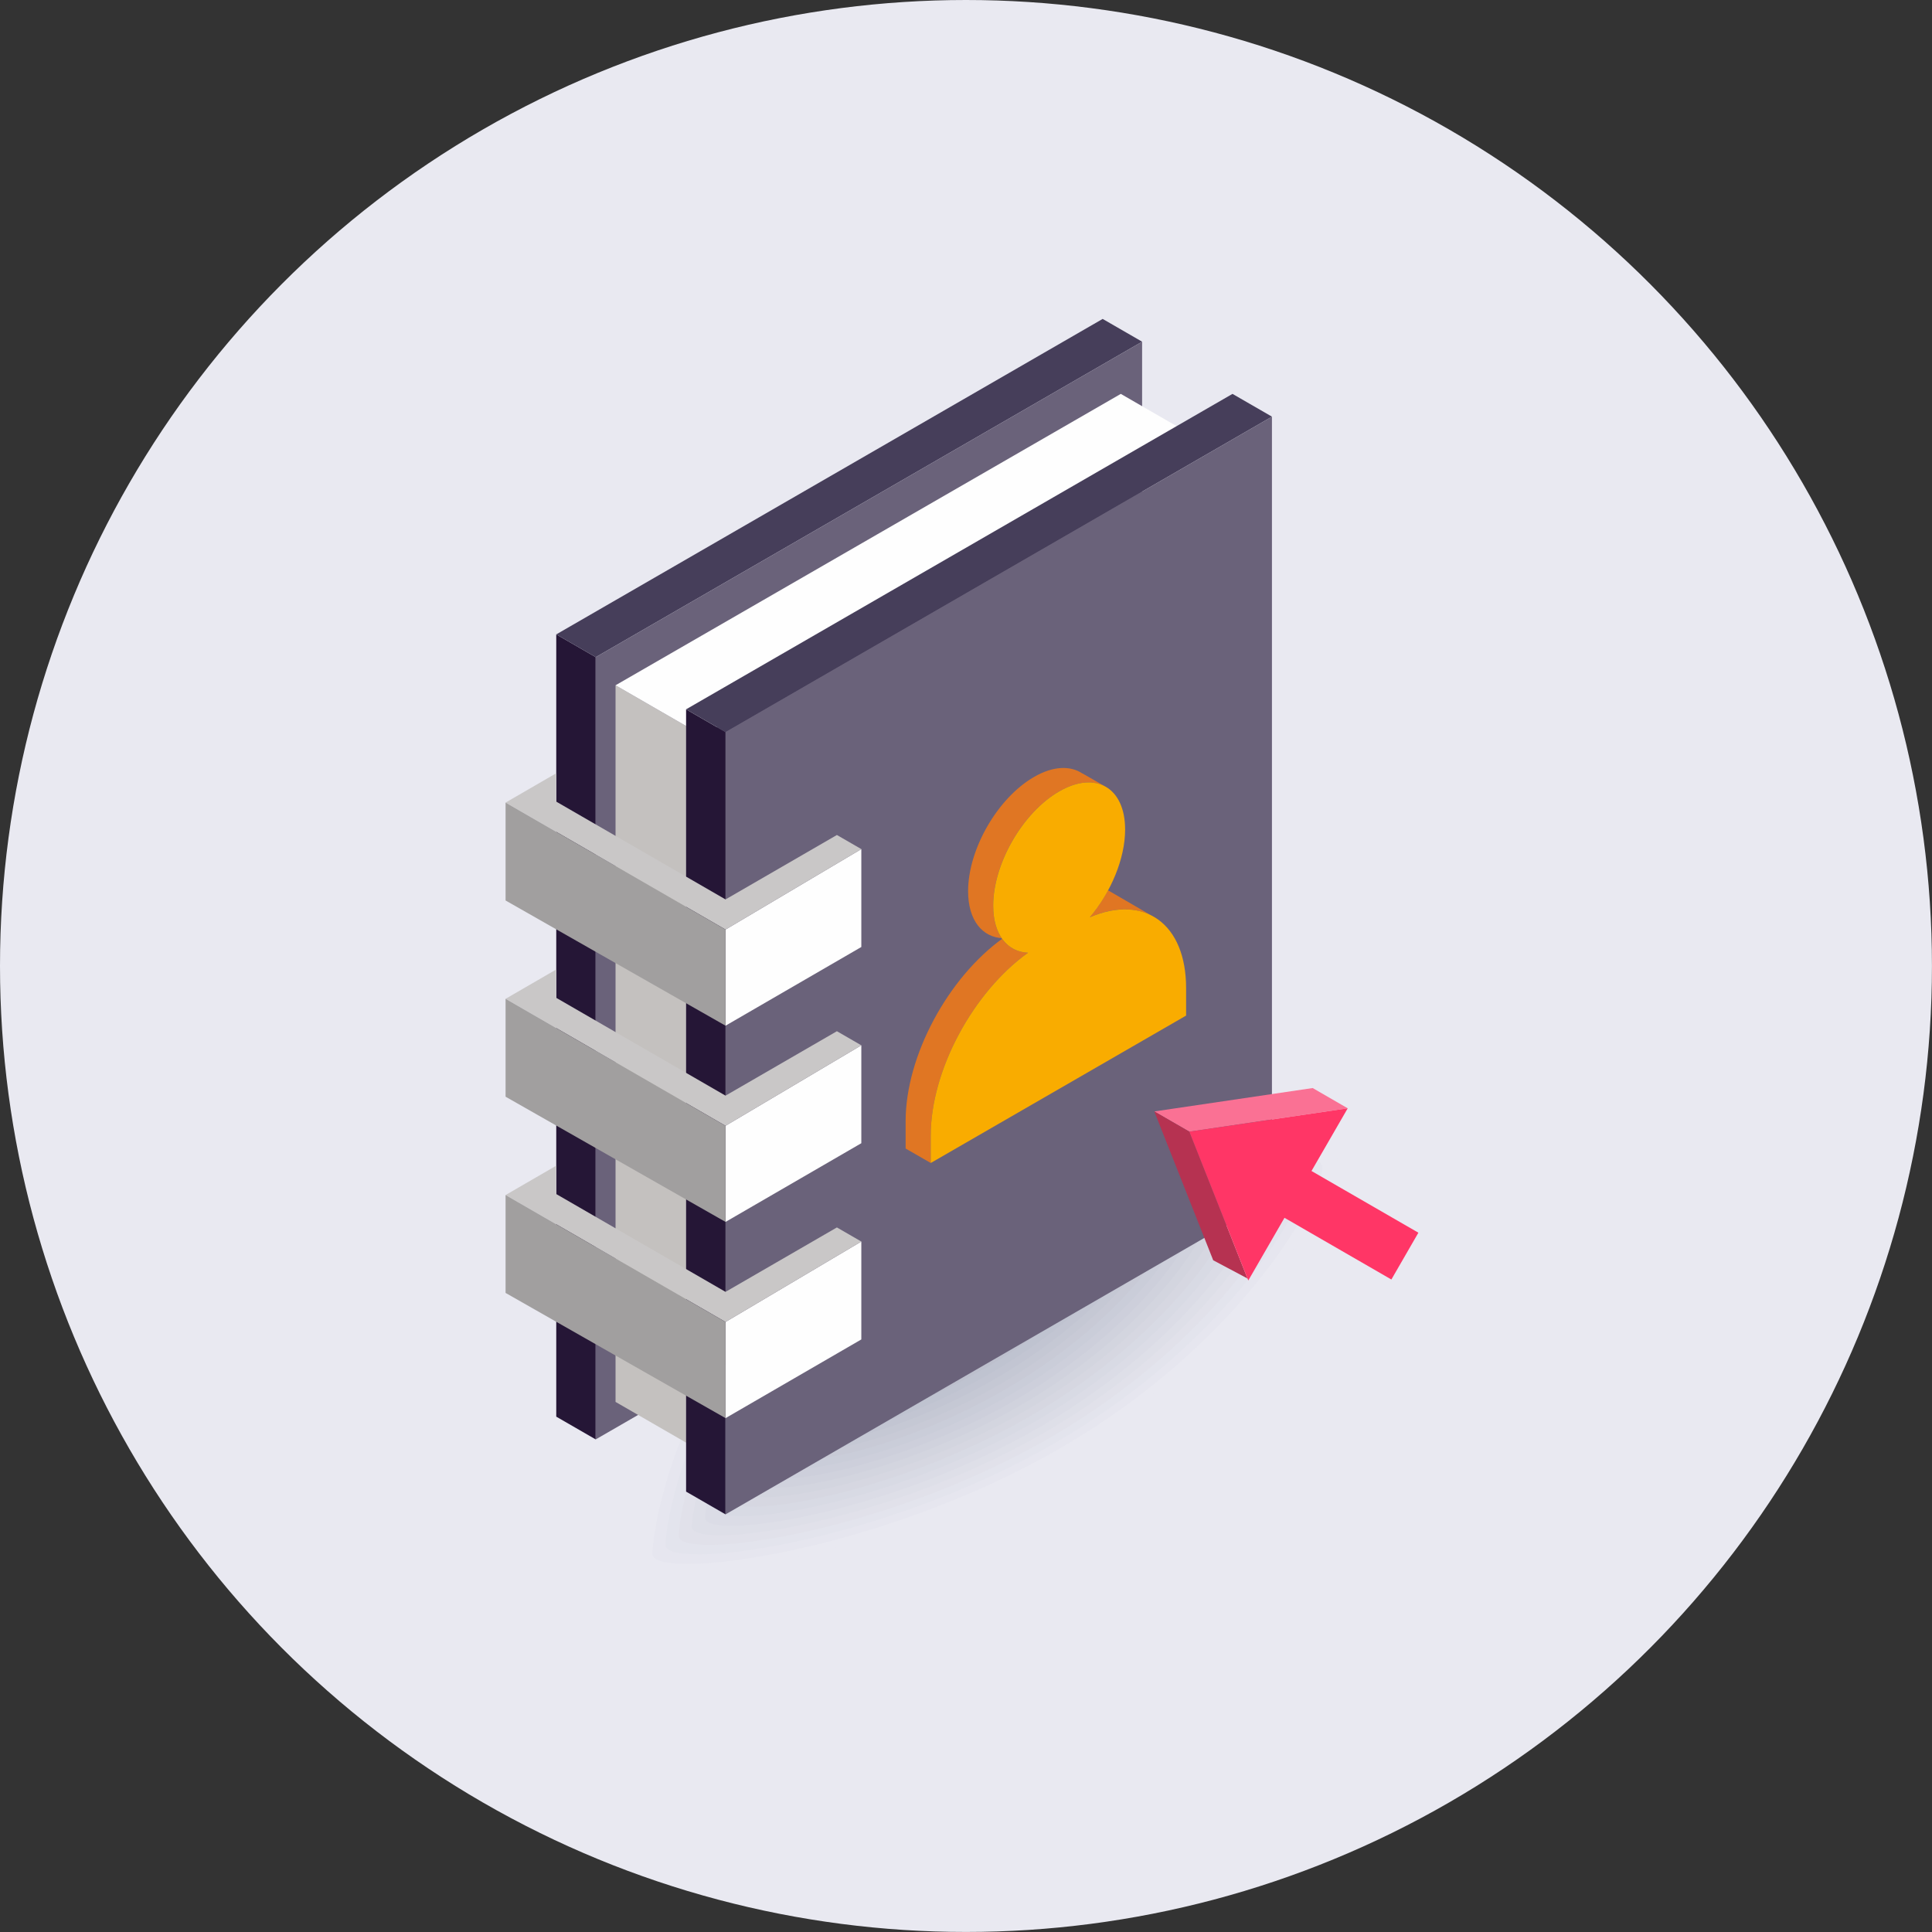 <?xml version="1.0" encoding="UTF-8"?> <!-- Creator: CorelDRAW 2021.5 --> <svg xmlns="http://www.w3.org/2000/svg" xmlns:xlink="http://www.w3.org/1999/xlink" xmlns:xodm="http://www.corel.com/coreldraw/odm/2003" xml:space="preserve" width="68.719mm" height="68.719mm" style="shape-rendering:geometricPrecision; text-rendering:geometricPrecision; image-rendering:optimizeQuality; fill-rule:evenodd; clip-rule:evenodd" viewBox="0 0 454.89 454.89"><rect x="0" y="0" width="454.89" height="454.89" fill="#333333" stroke="none"/> <defs> <style type="text/css"> <![CDATA[ .fil18 {fill:#B7BBC9} .fil17 {fill:#BABECB} .fil16 {fill:#BDC0CD} .fil15 {fill:#BFC3D0} .fil14 {fill:#C2C5D2} .fil13 {fill:#C5C8D4} .fil12 {fill:#C8CAD6} .fil11 {fill:#CACDD9} .fil10 {fill:#CDCFDB} .fil9 {fill:#D0D2DD} .fil8 {fill:#D3D5DF} .fil7 {fill:#D6D7E1} .fil6 {fill:#D8DAE4} .fil5 {fill:#DBDCE6} .fil4 {fill:#DEDFE8} .fil3 {fill:#E1E1EA} .fil2 {fill:#E3E4ED} .fil1 {fill:#E6E6EF} .fil0 {fill:#E9E9F1} .fil23 {fill:#FEFEFE;fill-rule:nonzero} .fil24 {fill:#C9C7C7;fill-rule:nonzero} .fil22 {fill:#C4C1BF;fill-rule:nonzero} .fil25 {fill:#A19F9F;fill-rule:nonzero} .fil19 {fill:#251636;fill-rule:nonzero} .fil20 {fill:#463E5A;fill-rule:nonzero} .fil21 {fill:#6A627A;fill-rule:nonzero} .fil29 {fill:#B63251;fill-rule:nonzero} .fil26 {fill:#E07623;fill-rule:nonzero} .fil27 {fill:#F9AC00;fill-rule:nonzero} .fil28 {fill:#FA7194;fill-rule:nonzero} .fil30 {fill:#FF3666;fill-rule:nonzero} ]]> </style> </defs> <g id="Layer_x0020_1">  <g id="_1662229500496"> <circle class="fil0" cx="227.44" cy="227.44" r="227.44"></circle> <path class="fil0" d="M203.08 285.07c45.38,-26.2 111.77,-18.6 111.77,-11.95 0,6.65 -18.72,42.94 -64.1,69.14 -45.38,26.2 -100.23,32.38 -100.23,25.74 0,-6.65 7.18,-56.73 52.56,-82.93z"></path> <g> <path class="fil1" d="M204.54 286.63c43.57,-25.15 106.84,-18.22 106.84,-11.84 0,6.38 -18.25,41.07 -61.82,66.23 -43.56,25.15 -95.95,31.24 -95.95,24.86 0,-6.38 7.36,-54.1 50.92,-79.25z"></path> <path class="fil2" d="M205.99 288.18c41.75,-24.11 101.91,-17.84 101.91,-11.72 0,6.12 -17.78,39.21 -59.54,63.31 -41.75,24.1 -91.66,30.1 -91.66,23.98 0,-6.12 7.53,-51.46 49.28,-75.57z"></path> <path class="fil3" d="M207.45 289.74c39.94,-23.06 96.98,-17.46 96.98,-11.61 0,5.85 -17.32,37.34 -57.26,60.4 -39.94,23.06 -87.37,28.95 -87.37,23.1 0,-5.85 7.71,-48.83 47.64,-71.89z"></path> <path class="fil4" d="M208.9 291.29c38.12,-22.01 92.05,-17.09 92.05,-11.5 0,5.58 -16.85,35.47 -54.98,57.48 -38.12,22.01 -83.08,27.81 -83.08,22.23 0,-5.59 7.88,-46.2 46.01,-68.21z"></path> <path class="fil5" d="M210.36 292.85c36.31,-20.96 87.13,-16.71 87.13,-11.39 0,5.32 -16.39,33.61 -52.7,54.57 -36.31,20.96 -78.79,26.67 -78.79,21.35 0,-5.32 8.06,-43.56 44.37,-64.53z"></path> <path class="fil6" d="M211.81 294.4c34.5,-19.92 82.2,-16.33 82.2,-11.28 0,5.05 -15.92,31.74 -50.42,51.66 -34.5,19.92 -74.51,25.52 -74.51,20.47 0,-5.05 8.23,-40.93 42.73,-60.85z"></path> <path class="fil7" d="M213.27 295.96c32.68,-18.87 77.27,-15.95 77.27,-11.17 0,4.79 -15.45,29.87 -48.14,48.74 -32.68,18.87 -70.22,24.38 -70.22,19.59 0,-4.79 8.4,-38.3 41.09,-57.17z"></path> <path class="fil8" d="M214.72 297.51c30.87,-17.82 72.34,-15.58 72.34,-11.05 0,4.52 -14.99,28.01 -45.86,45.83 -30.87,17.82 -65.93,23.24 -65.93,18.71 0,-4.52 8.58,-35.67 39.45,-53.49z"></path> <path class="fil9" d="M216.18 299.07c29.06,-16.78 67.41,-15.2 67.41,-10.94 0,4.26 -14.52,26.14 -43.58,42.91 -29.06,16.77 -61.64,22.09 -61.64,17.84 0,-4.26 8.75,-33.03 37.81,-49.81z"></path> <path class="fil10" d="M217.63 300.62c27.24,-15.73 62.48,-14.82 62.48,-10.83 0,3.99 -14.05,24.27 -41.3,40 -27.24,15.73 -57.36,20.95 -57.36,16.96 0,-3.99 8.93,-30.4 36.17,-46.13z"></path> <path class="fil11" d="M219.09 302.18c25.43,-14.68 57.55,-14.44 57.55,-10.72 0,3.73 -13.59,22.4 -39.02,37.09 -25.43,14.68 -53.07,19.8 -53.07,16.08 0,-3.73 9.1,-27.77 34.53,-42.45z"></path> <path class="fil12" d="M220.54 303.73c23.61,-13.63 52.63,-14.07 52.63,-10.61 0,3.46 -13.12,20.54 -36.74,34.17 -23.61,13.63 -48.78,18.66 -48.78,15.2 0,-3.46 9.28,-25.13 32.89,-38.77z"></path> <path class="fil13" d="M222 305.29c21.8,-12.59 47.7,-13.69 47.7,-10.49 0,3.19 -12.65,18.67 -34.46,31.26 -21.8,12.59 -44.49,17.52 -44.49,14.32 0,-3.19 9.45,-22.5 31.25,-35.09z"></path> <path class="fil14" d="M223.45 306.84c19.99,-11.54 42.77,-13.31 42.77,-10.38 0,2.93 -12.19,16.8 -32.18,28.34 -19.99,11.54 -40.2,16.37 -40.2,13.45 0,-2.93 9.62,-19.87 29.61,-31.41z"></path> <path class="fil15" d="M224.91 308.4c18.17,-10.49 37.84,-12.93 37.84,-10.27 0,2.66 -11.72,14.94 -29.9,25.43 -18.17,10.49 -35.92,15.23 -35.92,12.57 0,-2.66 9.8,-17.24 27.97,-27.73z"></path> <path class="fil16" d="M226.36 309.95c16.36,-9.45 32.91,-12.55 32.91,-10.16 0,2.4 -11.26,13.07 -27.61,22.52 -16.36,9.45 -31.63,14.09 -31.63,11.69 0,-2.4 9.97,-14.6 26.33,-24.05z"></path> <path class="fil17" d="M227.82 311.51c14.55,-8.4 27.98,-12.18 27.98,-10.05 0,2.13 -10.79,11.2 -25.33,19.6 -14.55,8.4 -27.34,12.94 -27.34,10.81 0,-2.13 10.15,-11.97 24.69,-20.37z"></path> </g> <ellipse class="fil18" transform="matrix(1.006 -0.581 -0 1.006 229.275 316.44)" rx="22.91" ry="3.36"></ellipse> <g> <polygon class="fil19" points="140.26,154.73 140.26,338.91 130.97,333.55 130.97,149.37 "></polygon> <polygon class="fil20" points="268.91,80.45 140.26,154.73 130.97,149.37 259.62,75.09 "></polygon> <polygon class="fil21" points="268.91,264.63 140.26,338.91 140.26,154.73 268.91,80.45 "></polygon> <polygon class="fil22" points="165.44,173.19 165.44,341.92 144.93,330.08 144.93,161.35 "></polygon> <polygon class="fil23" points="284.39,104.58 165.44,173.19 144.93,161.35 263.89,92.74 "></polygon> <polygon class="fil19" points="170.83,172.38 170.83,356.56 161.54,351.2 161.54,167.01 "></polygon> <polygon class="fil20" points="299.48,98.1 170.83,172.38 161.54,167.01 290.19,92.74 "></polygon> <polygon class="fil21" points="299.48,282.28 170.83,356.56 170.83,172.38 299.48,98.1 "></polygon> <polygon class="fil23" points="202.8,222.97 170.83,241.5 170.83,218.87 202.8,199.92 "></polygon> <polygon class="fil24" points="197.05,196.6 170.83,211.77 130.97,188.74 130.97,182.06 119.04,188.97 170.83,218.87 202.8,199.92 "></polygon> <polygon class="fil25" points="170.83,241.5 119.04,212.02 119.04,188.97 170.83,218.87 "></polygon> <polygon class="fil23" points="202.8,269.17 170.83,287.7 170.83,265.07 202.8,246.12 "></polygon> <polygon class="fil24" points="197.05,242.8 170.83,257.97 130.97,234.94 130.97,228.26 119.04,235.17 170.83,265.07 202.8,246.12 "></polygon> <polygon class="fil25" points="170.83,287.7 119.04,258.22 119.04,235.17 170.83,265.07 "></polygon> <polygon class="fil23" points="202.8,315.37 170.83,333.9 170.83,311.26 202.8,292.32 "></polygon> <polygon class="fil24" points="197.05,289 170.83,304.17 130.97,281.14 130.97,274.46 119.04,281.37 170.83,311.26 202.8,292.32 "></polygon> <polygon class="fil25" points="170.83,333.9 119.04,304.42 119.04,281.37 170.83,311.26 "></polygon> <path class="fil26" d="M260.88 209.62c-1.22,2.26 -2.65,4.41 -4.26,6.33 5.53,-2.36 10.51,-2.4 14.38,-0.45l-10.12 -5.88z"></path> <path class="fil26" d="M242.04 224.32c-4.88,-0.21 -8.2,-4.24 -8.2,-11.08 0,-9.91 6.95,-21.95 15.53,-26.9 4.23,-2.44 8.06,-2.7 10.86,-1.15l0 -0.01 -5.37 -3.08 -0.01 0.02c-2.84,-1.9 -6.88,-1.79 -11.38,0.81 -8.58,4.95 -15.53,17 -15.53,26.9 0,6.84 3.32,10.87 8.2,11.08 -12.9,9.24 -22.91,27.68 -22.91,43.06l0 6.45 5.91 3.4 0 -6.45c0,-15.38 10.01,-33.82 22.91,-43.06z"></path> <path class="fil27" d="M256.62 215.95c4.93,-5.85 8.29,-13.76 8.29,-20.64 0,-9.91 -6.95,-13.92 -15.53,-8.97 -8.58,4.95 -15.53,17 -15.53,26.9 0,6.84 3.32,10.87 8.2,11.08 -12.91,9.24 -22.91,27.68 -22.91,43.06l0 6.45 60.13 -34.71 0 -6.45c0,-15.27 -9.87,-22.16 -22.64,-16.71z"></path> <polygon class="fil28" points="309.07,256.18 271.78,261.69 280.03,266.45 317.32,260.95 "></polygon> <polygon class="fil29" points="285.65,296.73 271.78,261.69 280.03,266.45 293.72,301.02 "></polygon> <polygon class="fil30" points="317.32,260.95 280.03,266.45 293.91,301.49 302.43,286.73 327.6,301.26 333.96,290.24 308.79,275.71 "></polygon> </g> </g> </g> </svg> 